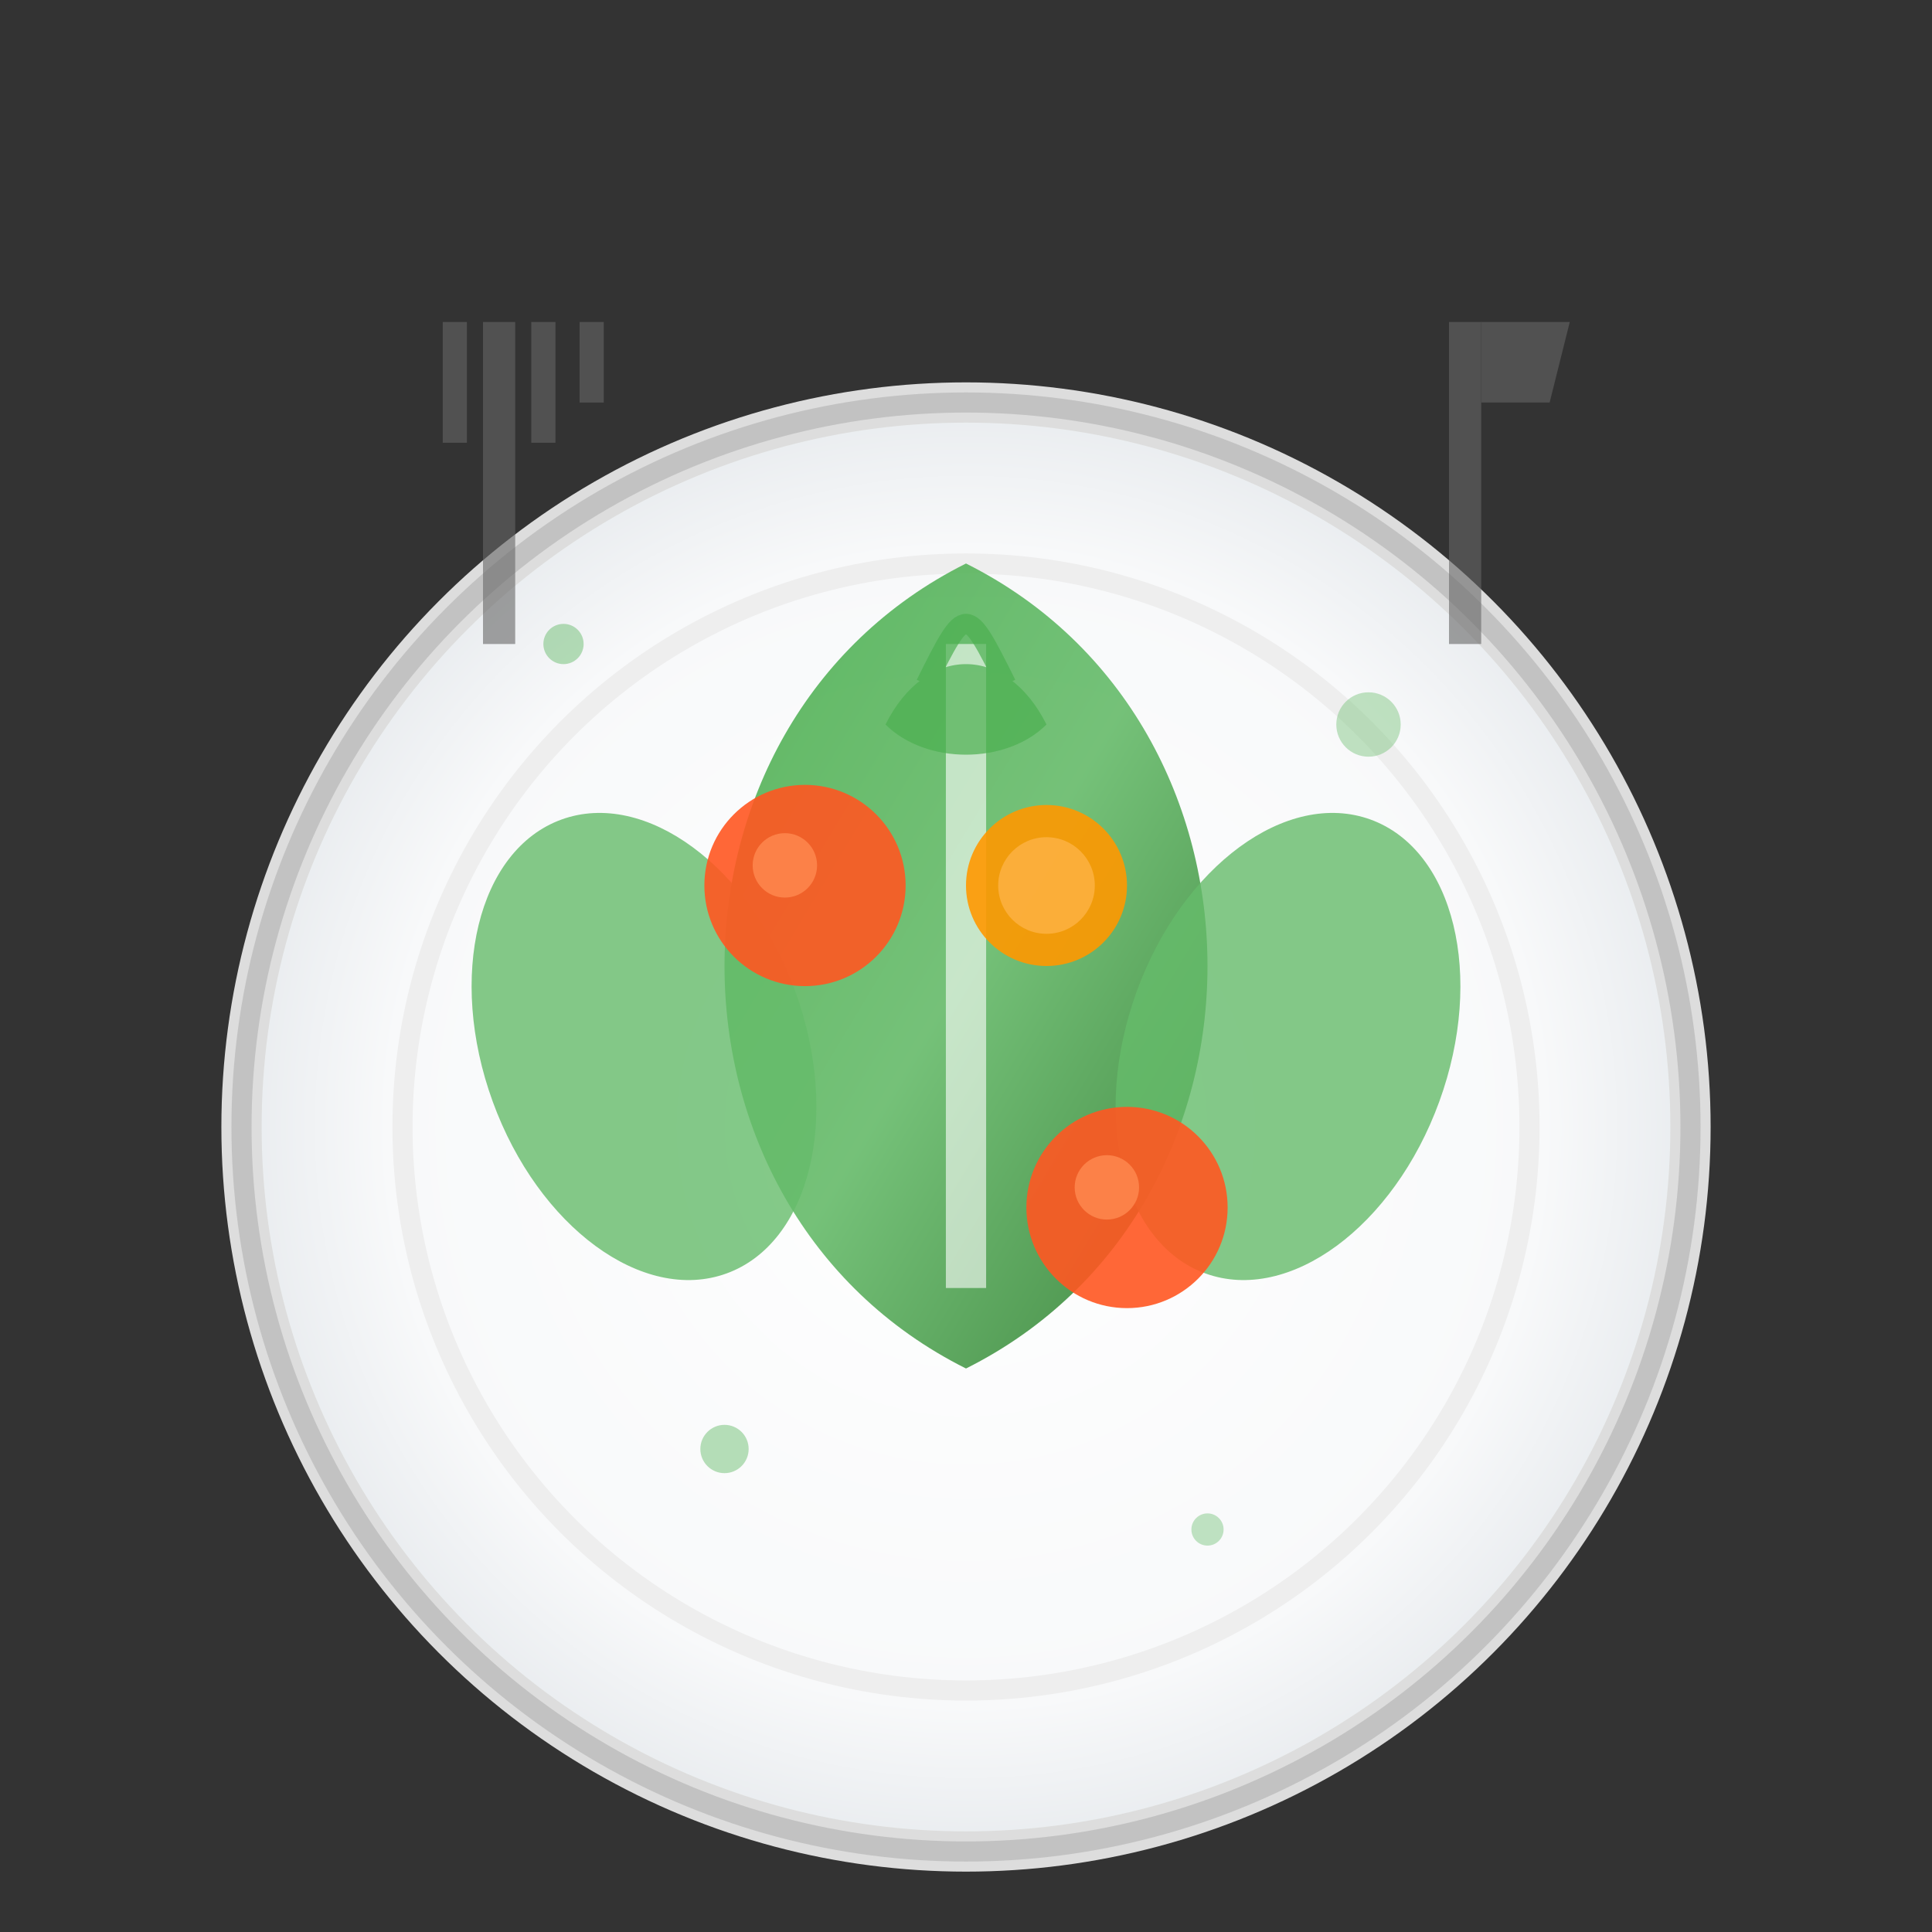 <svg xmlns="http://www.w3.org/2000/svg" viewBox="0 0 48 48">
  <rect x="0" y="0" width="48" height="48" fill="#333333" stroke="none"/>
  <defs>
    <linearGradient id="logoGradient" x1="0%" y1="0%" x2="100%" y2="100%">
      <stop offset="0%" style="stop-color:#4CAF50;stop-opacity:1" />
      <stop offset="50%" style="stop-color:#66BB6A;stop-opacity:1" />
      <stop offset="100%" style="stop-color:#2c7a2c;stop-opacity:1" />
    </linearGradient>
    <radialGradient id="plateGradient" cx="50%" cy="50%" r="50%">
      <stop offset="0%" style="stop-color:#ffffff;stop-opacity:1" />
      <stop offset="80%" style="stop-color:#f8f9fa;stop-opacity:1" />
      <stop offset="100%" style="stop-color:#e9ecef;stop-opacity:1" />
    </radialGradient>
  </defs>
  
  <!-- Plate base -->
  <circle cx="24" cy="28" r="18" fill="url(#plateGradient)" stroke="#ddd" stroke-width="1"/>
  
  <!-- Plate rim -->
  <circle cx="24" cy="28" r="18" fill="none" stroke="#bbb" stroke-width="0.5" opacity="0.8"/>
  <circle cx="24" cy="28" r="14" fill="none" stroke="#eee" stroke-width="0.5"/>
  
  <!-- Main leaf/food item 1 -->
  <path d="M24 14 C20 16, 18 20, 18 24 C18 28, 20 32, 24 34 C28 32, 30 28, 30 24 C30 20, 28 16, 24 14 Z" 
        fill="url(#logoGradient)" opacity="0.9"/>
  
  <!-- Leaf vein -->
  <path d="M24 16 L24 32" stroke="white" stroke-width="1" opacity="0.6"/>
  
  <!-- Side leaves -->
  <ellipse cx="16" cy="26" rx="4" ry="6" fill="#66BB6A" opacity="0.8" transform="rotate(-20 16 26)"/>
  <ellipse cx="32" cy="26" rx="4" ry="6" fill="#66BB6A" opacity="0.8" transform="rotate(20 32 26)"/>
  
  <!-- Cherry tomatoes -->
  <circle cx="20" cy="22" r="2.5" fill="#ff5722" opacity="0.9"/>
  <circle cx="28" cy="30" r="2.5" fill="#ff5722" opacity="0.9"/>
  
  <!-- Tomato highlights -->
  <circle cx="19.5" cy="21.5" r="0.8" fill="#ff8a50" opacity="0.8"/>
  <circle cx="27.5" cy="29.5" r="0.8" fill="#ff8a50" opacity="0.8"/>
  
  <!-- Carrot slice -->
  <circle cx="26" cy="22" r="2" fill="#ff9800" opacity="0.9"/>
  <circle cx="26" cy="22" r="1.2" fill="#ffb74d" opacity="0.7"/>
  
  <!-- Herb garnish -->
  <g transform="translate(24,18)" opacity="0.7">
    <path d="M-2 0 C-1 -2, 1 -2, 2 0 C1 1, -1 1, -2 0" fill="#4CAF50"/>
    <path d="M-1 -1 C0 -3, 0 -3, 1 -1" stroke="#4CAF50" stroke-width="0.5" fill="none"/>
  </g>
  
  <!-- Fork silhouette -->
  <g transform="translate(12,8)" opacity="0.6">
    <rect x="0" y="0" width="0.8" height="8" fill="#666"/>
    <rect x="-1" y="0" width="0.6" height="3" fill="#666"/>
    <rect x="1.2" y="0" width="0.6" height="3" fill="#666"/>
    <rect x="2.4" y="0" width="0.6" height="2" fill="#666"/>
  </g>
  
  <!-- Knife silhouette -->
  <g transform="translate(36,8)" opacity="0.6">
    <rect x="0" y="0" width="0.8" height="8" fill="#666"/>
    <path d="M0.8 0 L3 0 L2.5 2 L0.8 2 Z" fill="#666"/>
  </g>
  
  <!-- Sparkle effects -->
  <g opacity="0.4">
    <circle cx="14" cy="16" r="0.5" fill="#4CAF50"/>
    <circle cx="34" cy="18" r="0.8" fill="#66BB6A"/>
    <circle cx="18" cy="36" r="0.6" fill="#4CAF50"/>
    <circle cx="30" cy="38" r="0.4" fill="#66BB6A"/>
  </g>
</svg>
